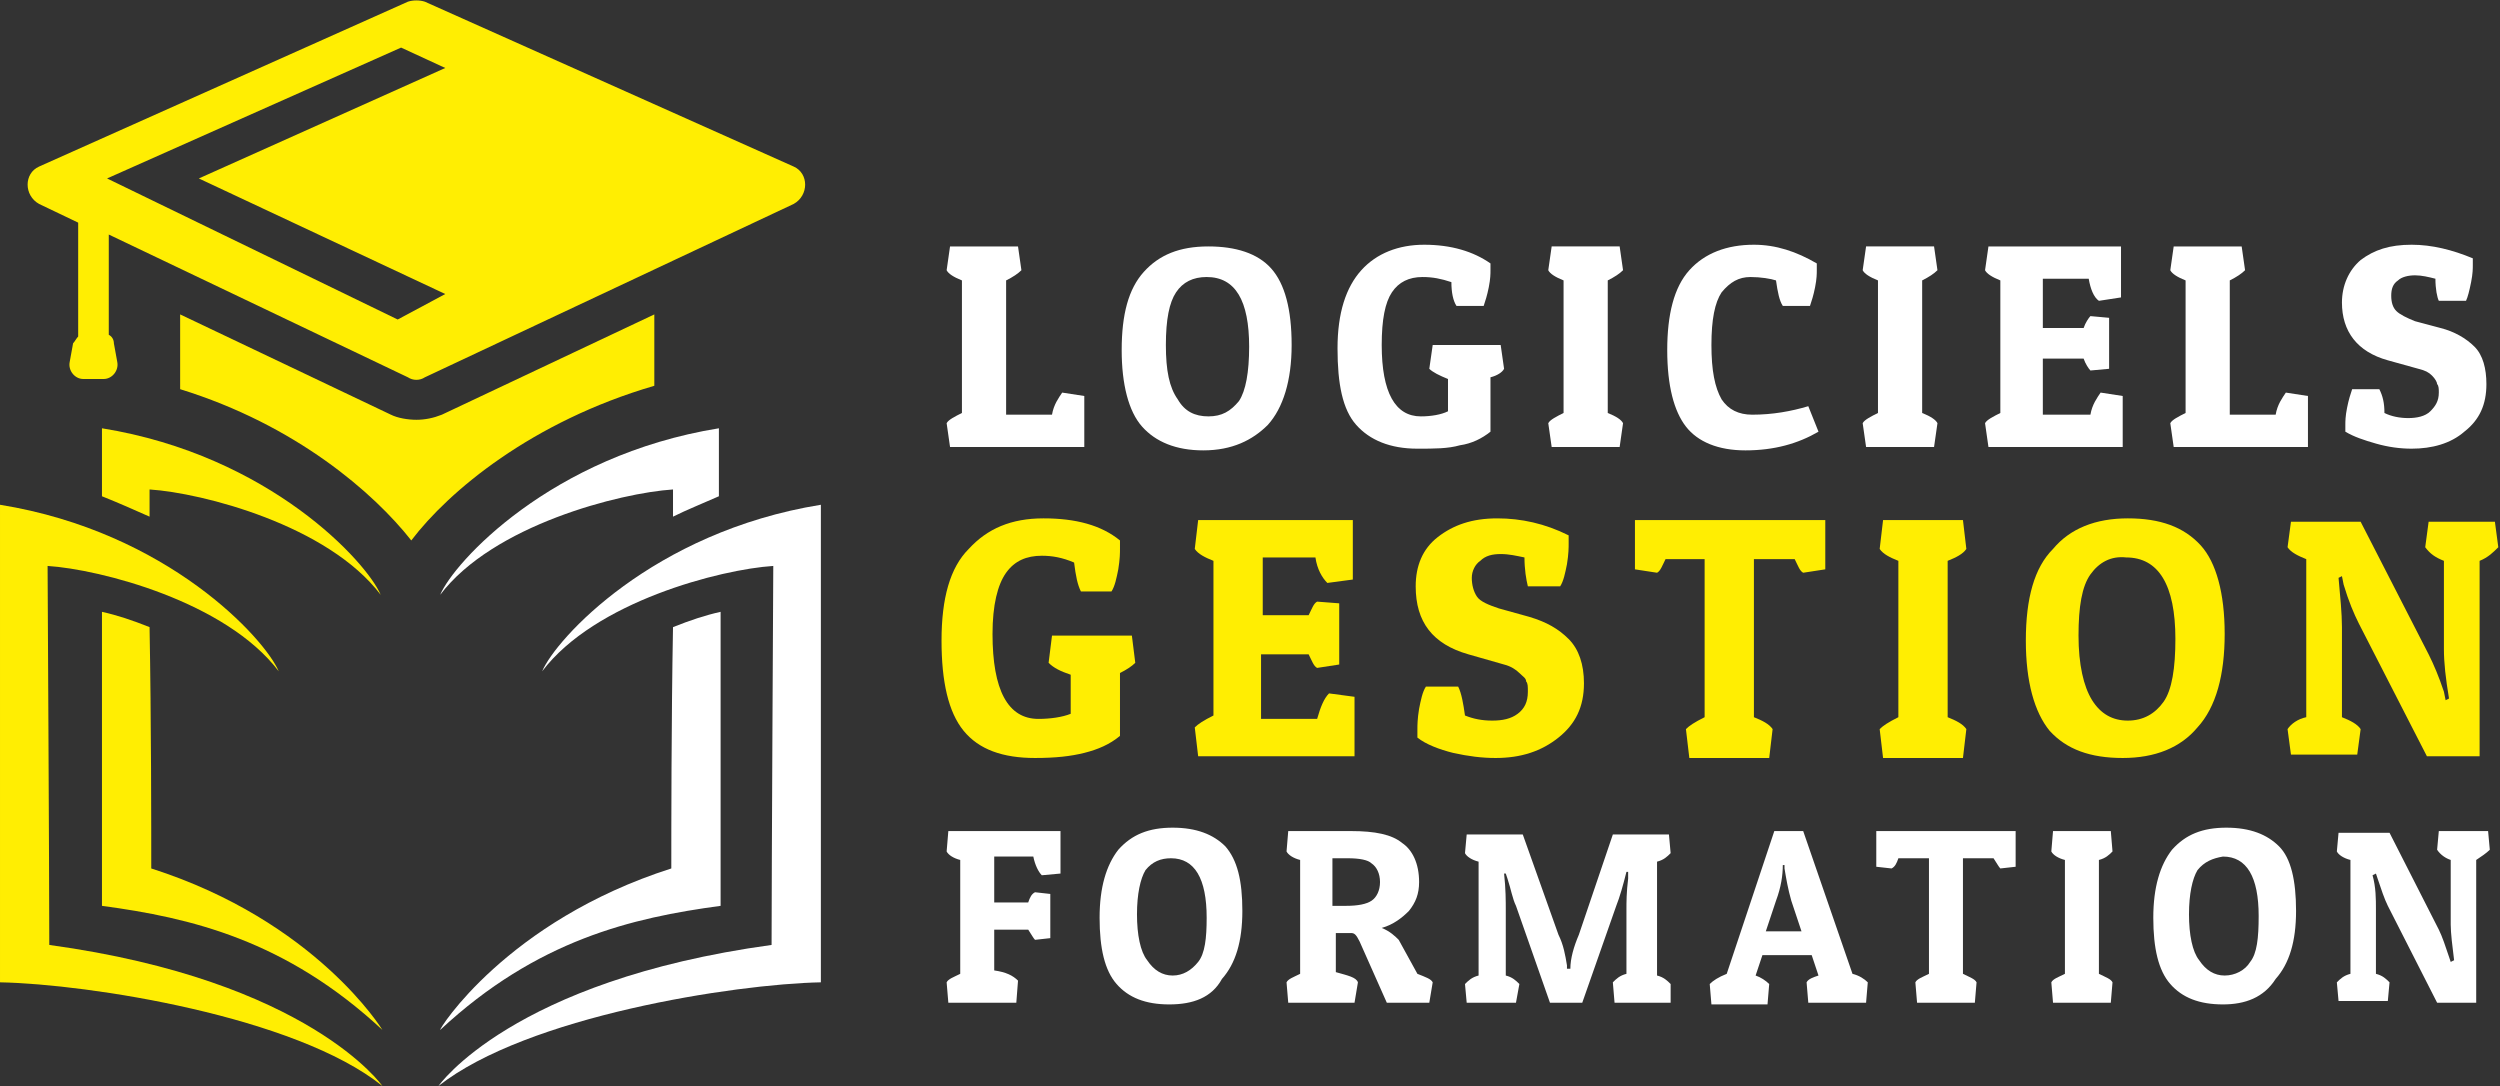 <?xml version="1.0" encoding="utf-8"?>
<!-- Generator: Adobe Illustrator 24.1.0, SVG Export Plug-In . SVG Version: 6.00 Build 0)  -->
<svg version="1.1" id="Layer_1" xmlns="http://www.w3.org/2000/svg" xmlns:xlink="http://www.w3.org/1999/xlink" x="0px" y="0px"
	 width="147.1px" height="63.9px" viewBox="0 0 147.1 63.9" style="enable-background:new 0 0 147.1 63.9;" xml:space="preserve">
<rect x="0" y="0" width="147.1" height="63.9" fill="#333333" stroke="none"/>
<style type="text/css">
	.st0{fill:#FFFFFF;}
	.st1{fill:#FFEE02;}
</style>
<g>
	<path class="st0" d="M63.7,26.3h-7.8l-0.2-1.4c0.1-0.2,0.5-0.4,0.9-0.6v-7.8c-0.5-0.2-0.8-0.4-0.9-0.6l0.2-1.4h4l0.2,1.4
		c-0.2,0.2-0.5,0.4-0.9,0.6v7.9h2.7c0.1-0.6,0.4-1,0.6-1.3l1.3,0.2V26.3z"/>
	<path class="st0" d="M70.8,26.5c-1.6,0-2.8-0.5-3.6-1.4c-0.8-0.9-1.2-2.5-1.2-4.5c0-2.1,0.4-3.6,1.3-4.6c0.9-1,2.1-1.5,3.8-1.5
		c1.6,0,2.9,0.4,3.7,1.3c0.8,0.9,1.2,2.4,1.2,4.5c0,2.1-0.5,3.7-1.4,4.7C73.7,25.9,72.5,26.5,70.8,26.5z M69.2,17.2
		c-0.4,0.6-0.6,1.6-0.6,3.1c0,1.5,0.2,2.5,0.7,3.2c0.4,0.7,1,1,1.8,1c0.8,0,1.3-0.3,1.8-0.9c0.4-0.6,0.6-1.7,0.6-3.2
		c0-2.7-0.8-4.1-2.5-4.1C70.2,16.3,69.6,16.6,69.2,17.2z"/>
	<path class="st0" d="M83.7,16.3c-0.8,0-1.4,0.3-1.8,0.9c-0.4,0.6-0.6,1.6-0.6,3.1c0,2.8,0.8,4.2,2.3,4.2c0.6,0,1.2-0.1,1.6-0.3
		v-1.9c-0.5-0.2-0.9-0.4-1.1-0.6l0.2-1.4h4l0.2,1.4c-0.1,0.2-0.4,0.4-0.8,0.5v3.2c-0.5,0.4-1.1,0.7-1.8,0.8
		c-0.7,0.2-1.5,0.2-2.5,0.2c-1.6,0-2.8-0.5-3.6-1.4c-0.8-0.9-1.1-2.4-1.1-4.5s0.5-3.6,1.4-4.6c0.9-1,2.2-1.5,3.7-1.5
		c1.6,0,2.9,0.4,3.9,1.1c0,0.1,0,0.2,0,0.4c0,0.2,0,0.5-0.1,1c-0.1,0.5-0.2,0.8-0.3,1.1h-1.6c-0.2-0.3-0.3-0.8-0.3-1.4
		C84.8,16.4,84.3,16.3,83.7,16.3z"/>
	<path class="st0" d="M95.3,14.5l0.2,1.4c-0.2,0.2-0.5,0.4-0.9,0.6v7.8c0.5,0.2,0.8,0.4,0.9,0.6l-0.2,1.4h-4l-0.2-1.4
		c0.1-0.2,0.5-0.4,0.9-0.6v-7.8c-0.5-0.2-0.8-0.4-0.9-0.6l0.2-1.4H95.3z"/>
	<path class="st0" d="M104.5,16.5c-0.3-0.1-0.9-0.2-1.5-0.2c-0.7,0-1.2,0.3-1.7,0.9c-0.4,0.6-0.6,1.6-0.6,3.1c0,1.5,0.2,2.5,0.6,3.2
		c0.4,0.6,1,0.9,1.8,0.9c1.2,0,2.3-0.2,3.3-0.5l0.6,1.5c-1.2,0.7-2.6,1.1-4.3,1.1c-1.6,0-2.8-0.5-3.5-1.4c-0.7-0.9-1.1-2.4-1.1-4.5
		c0-2.1,0.4-3.7,1.3-4.7c0.9-1,2.2-1.5,3.8-1.5c1.3,0,2.5,0.4,3.7,1.1c0,0.1,0,0.2,0,0.4c0,0.2,0,0.5-0.1,1
		c-0.1,0.5-0.2,0.8-0.3,1.1h-1.6C104.7,17.7,104.6,17.2,104.5,16.5z"/>
	<path class="st0" d="M113.8,14.5l0.2,1.4c-0.2,0.2-0.5,0.4-0.9,0.6v7.8c0.5,0.2,0.8,0.4,0.9,0.6l-0.2,1.4h-4l-0.2-1.4
		c0.1-0.2,0.5-0.4,0.9-0.6v-7.8c-0.5-0.2-0.8-0.4-0.9-0.6l0.2-1.4H113.8z"/>
	<path class="st0" d="M124.9,26.3h-7.9l-0.2-1.4c0.1-0.2,0.5-0.4,0.9-0.6v-7.8c-0.5-0.2-0.8-0.4-0.9-0.6l0.2-1.4h7.8v3l-1.3,0.2
		c-0.3-0.2-0.5-0.7-0.6-1.3h-2.7v2.9h2.4c0.1-0.3,0.3-0.6,0.4-0.7l1.1,0.1v3l-1.1,0.1c-0.1-0.1-0.3-0.4-0.4-0.7h-2.4v3.3h2.8
		c0.1-0.6,0.4-1,0.6-1.3l1.3,0.2V26.3z"/>
	<path class="st0" d="M135.7,26.3h-7.8l-0.2-1.4c0.1-0.2,0.5-0.4,0.9-0.6v-7.8c-0.5-0.2-0.8-0.4-0.9-0.6l0.2-1.4h4l0.2,1.4
		c-0.2,0.2-0.5,0.4-0.9,0.6v7.9h2.7c0.1-0.6,0.4-1,0.6-1.3l1.3,0.2V26.3z"/>
	<path class="st0" d="M143.3,16.4c-0.4-0.1-0.8-0.2-1.2-0.2c-0.4,0-0.8,0.1-1,0.3c-0.3,0.2-0.4,0.5-0.4,0.9c0,0.4,0.1,0.7,0.3,0.9
		c0.2,0.2,0.6,0.4,1.1,0.6l1.5,0.4c0.8,0.2,1.5,0.6,2,1.1s0.7,1.3,0.7,2.2c0,1.2-0.4,2.1-1.3,2.8c-0.8,0.7-1.9,1-3.1,1
		c-0.7,0-1.4-0.1-2.1-0.3c-0.7-0.2-1.3-0.4-1.8-0.7c0-0.1,0-0.2,0-0.4s0-0.5,0.1-1c0.1-0.5,0.2-0.8,0.3-1.1h1.6
		c0.2,0.4,0.3,0.8,0.3,1.4c0.4,0.2,0.9,0.3,1.4,0.3s1-0.1,1.3-0.4c0.3-0.3,0.5-0.6,0.5-1.1c0-0.2,0-0.4-0.1-0.5
		c0-0.1-0.1-0.3-0.3-0.5c-0.2-0.2-0.4-0.3-0.8-0.4l-1.8-0.5c-1.8-0.5-2.7-1.7-2.7-3.4c0-1,0.4-1.9,1.1-2.5c0.8-0.6,1.7-0.9,3-0.9
		c1.2,0,2.4,0.3,3.6,0.8c0,0.1,0,0.2,0,0.4c0,0.2,0,0.5-0.1,1c-0.1,0.5-0.2,0.9-0.3,1.1h-1.6C143.4,17.5,143.3,17,143.3,16.4z"/>
	<path class="st1" d="M61.3,32.7c-0.9,0-1.6,0.3-2.1,1c-0.5,0.7-0.8,1.9-0.8,3.6c0,3.3,0.9,5,2.7,5c0.7,0,1.4-0.1,1.9-0.3v-2.3
		c-0.6-0.2-1-0.4-1.3-0.7l0.2-1.6h4.7l0.2,1.6c-0.2,0.2-0.5,0.4-0.9,0.6v3.7c-0.6,0.5-1.3,0.8-2.1,1c-0.8,0.2-1.7,0.3-2.9,0.3
		c-1.9,0-3.3-0.5-4.2-1.6c-0.9-1.1-1.3-2.9-1.3-5.3c0-2.5,0.5-4.3,1.6-5.4c1.1-1.2,2.5-1.8,4.4-1.8c1.9,0,3.4,0.4,4.5,1.3
		c0,0.1,0,0.2,0,0.5c0,0.2,0,0.6-0.1,1.2c-0.1,0.5-0.2,1-0.4,1.3h-1.8c-0.2-0.4-0.3-0.9-0.4-1.7C62.5,32.8,61.9,32.7,61.3,32.7z"/>
	<path class="st1" d="M79.8,44.5h-9.3l-0.2-1.7c0.2-0.2,0.5-0.4,1.1-0.7V33c-0.5-0.2-0.9-0.4-1.1-0.7l0.2-1.7h9.1v3.5l-1.5,0.2
		c-0.3-0.3-0.6-0.8-0.7-1.5h-3.1v3.4H77c0.2-0.4,0.3-0.7,0.5-0.8l1.3,0.1v3.6l-1.3,0.2c-0.2-0.1-0.3-0.4-0.5-0.8h-2.8v3.8h3.3
		c0.2-0.7,0.4-1.2,0.7-1.5l1.5,0.2V44.5z"/>
	<path class="st1" d="M89.7,32.8c-0.5-0.1-0.9-0.2-1.4-0.2c-0.5,0-0.9,0.1-1.2,0.4c-0.3,0.2-0.5,0.6-0.5,1c0,0.4,0.1,0.8,0.3,1.1
		c0.2,0.3,0.7,0.5,1.3,0.7l1.8,0.5c1,0.3,1.7,0.7,2.3,1.3c0.6,0.6,0.9,1.5,0.9,2.6c0,1.4-0.5,2.4-1.5,3.2c-1,0.8-2.2,1.2-3.7,1.2
		c-0.8,0-1.6-0.1-2.5-0.3c-0.8-0.2-1.6-0.5-2.1-0.9c0-0.1,0-0.2,0-0.5c0-0.2,0-0.6,0.1-1.2c0.1-0.5,0.2-1,0.4-1.3h1.9
		c0.2,0.4,0.3,1,0.4,1.7c0.5,0.2,1,0.3,1.6,0.3c0.6,0,1.1-0.1,1.5-0.4c0.4-0.3,0.6-0.7,0.6-1.3c0-0.3,0-0.5-0.1-0.6
		c0-0.2-0.2-0.3-0.4-0.5c-0.2-0.2-0.5-0.4-0.9-0.5l-2.1-0.6c-2.1-0.6-3.1-1.9-3.1-4c0-1.2,0.4-2.2,1.3-2.9c0.9-0.7,2-1.1,3.5-1.1
		c1.4,0,2.8,0.3,4.2,1c0,0.1,0,0.2,0,0.5c0,0.2,0,0.6-0.1,1.2c-0.1,0.5-0.2,1-0.4,1.3h-1.9C89.8,34.1,89.7,33.5,89.7,32.8z"/>
	<path class="st1" d="M107.4,30.6v2.9l-1.3,0.2c-0.2-0.1-0.3-0.4-0.5-0.8h-2.4v9.3c0.5,0.2,0.9,0.4,1.1,0.7l-0.2,1.7h-4.7l-0.2-1.7
		c0.2-0.2,0.5-0.4,1.1-0.7v-9.3H98c-0.2,0.4-0.3,0.7-0.5,0.8l-1.3-0.2v-2.9H107.4z"/>
	<path class="st1" d="M115.5,30.6l0.2,1.7c-0.2,0.3-0.6,0.5-1.1,0.7v9.2c0.5,0.2,0.9,0.4,1.1,0.7l-0.2,1.7h-4.7l-0.2-1.7
		c0.2-0.2,0.5-0.4,1.1-0.7V33c-0.5-0.2-0.9-0.4-1.1-0.7l0.2-1.7H115.5z"/>
	<path class="st1" d="M124.9,44.6c-1.9,0-3.3-0.5-4.3-1.6c-0.9-1.1-1.4-2.9-1.4-5.3c0-2.5,0.5-4.3,1.6-5.4c1-1.2,2.5-1.8,4.4-1.8
		c1.9,0,3.3,0.5,4.3,1.6c0.9,1,1.4,2.8,1.4,5.2s-0.5,4.3-1.6,5.5C128.3,44,126.8,44.6,124.9,44.6z M123,33.8
		c-0.5,0.7-0.7,1.9-0.7,3.6c0,1.7,0.3,3,0.8,3.8c0.5,0.8,1.2,1.2,2.1,1.2c0.9,0,1.6-0.4,2.1-1.1c0.5-0.7,0.7-2,0.7-3.7
		c0-3.2-1-4.8-2.9-4.8C124.2,32.7,123.5,33.1,123,33.8z"/>
	<path class="st1" d="M137.8,36.9v5.3c0.5,0.2,0.9,0.4,1.1,0.7l-0.2,1.5h-3.9l-0.2-1.5c0.2-0.3,0.6-0.6,1.1-0.7v-9.3
		c-0.5-0.2-0.9-0.4-1.1-0.7l0.2-1.5h4.1l4,7.8c0.3,0.6,0.6,1.3,0.9,2.2l0.1,0.5l0.2-0.1c-0.2-1.2-0.3-2.1-0.3-2.9v-5.2
		c-0.5-0.2-0.8-0.4-1.1-0.8l0.2-1.5h3.9l0.2,1.5c-0.3,0.3-0.6,0.6-1.1,0.8v11.5h-3.1l-4-7.8c-0.3-0.6-0.6-1.3-0.9-2.3l-0.1-0.5
		l-0.2,0.1C137.7,35.1,137.8,36.1,137.8,36.9z"/>
	<path class="st0" d="M62.4,48.9v2.5l-1.1,0.1c-0.2-0.2-0.4-0.6-0.5-1.1h-2.3v2.7h2c0.1-0.3,0.2-0.5,0.4-0.6l0.9,0.1v2.6l-0.9,0.1
		c-0.1-0.1-0.2-0.3-0.4-0.6h-2v2.4c0.7,0.1,1.1,0.3,1.4,0.6L59.8,59h-4l-0.1-1.2c0.1-0.2,0.4-0.3,0.8-0.5v-6.7
		c-0.4-0.1-0.7-0.3-0.8-0.5l0.1-1.2H62.4z"/>
	<path class="st0" d="M68.8,59.1c-1.4,0-2.4-0.4-3.1-1.2c-0.7-0.8-1-2.1-1-3.9c0-1.8,0.4-3.1,1.1-4c0.8-0.9,1.8-1.3,3.2-1.3
		s2.4,0.4,3.1,1.1c0.7,0.8,1,2,1,3.8s-0.4,3.1-1.2,4C71.3,58.7,70.2,59.1,68.8,59.1z M67.4,51.2c-0.3,0.5-0.5,1.4-0.5,2.6
		s0.2,2.2,0.6,2.7c0.4,0.6,0.9,0.9,1.5,0.9c0.6,0,1.1-0.3,1.5-0.8S71,55.2,71,54c0-2.3-0.7-3.5-2.1-3.5
		C68.3,50.5,67.8,50.7,67.4,51.2z"/>
	<path class="st0" d="M83.5,51.9c0,0.7-0.2,1.2-0.6,1.7c-0.4,0.4-0.9,0.8-1.6,1c0.5,0.2,0.8,0.5,1,0.7l1.1,2
		c0.5,0.2,0.8,0.3,0.9,0.5L84.1,59h-2.5L80,55.4c-0.2-0.4-0.3-0.5-0.5-0.5h-0.9v2.3c0.7,0.2,1.2,0.3,1.3,0.6L79.7,59h-3.9l-0.1-1.2
		c0.1-0.2,0.4-0.3,0.8-0.5v-6.7c-0.4-0.1-0.7-0.3-0.8-0.5l0.1-1.2h3.7c1.4,0,2.4,0.2,3,0.7C83.1,50,83.5,50.8,83.5,51.9z M79.3,50.5
		h-0.9v2.8h0.8c0.7,0,1.2-0.1,1.5-0.3c0.3-0.2,0.5-0.6,0.5-1.1s-0.2-0.9-0.5-1.1C80.5,50.6,80,50.5,79.3,50.5z"/>
	<path class="st0" d="M95.7,53.5c0-0.4,0-1,0.1-1.8l0-0.4l-0.1,0c-0.2,0.8-0.4,1.5-0.6,2L93.1,59h-1.9l-2-5.7
		c-0.2-0.4-0.3-1-0.5-1.6l-0.1-0.3l-0.1,0c0.1,0.9,0.1,1.6,0.1,2.2v3.8c0.4,0.1,0.6,0.3,0.8,0.5L89.2,59h-2.9l-0.1-1.1
		c0.2-0.2,0.4-0.4,0.8-0.5v-6.7c-0.4-0.1-0.7-0.3-0.8-0.5l0.1-1.1h3.3l2.1,5.9c0.3,0.6,0.4,1.2,0.5,1.8l0,0.2h0.2
		c0-0.6,0.2-1.3,0.5-2l2-5.9h3.3l0.1,1.1c-0.2,0.2-0.4,0.4-0.8,0.5v6.7c0.4,0.1,0.6,0.3,0.8,0.5L98.3,59H95l-0.1-1.2
		c0.2-0.2,0.4-0.4,0.8-0.5V53.5z"/>
	<path class="st0" d="M106.1,48.9l2.9,8.4c0.4,0.1,0.7,0.3,0.9,0.5l-0.1,1.2h-3.4l-0.1-1.2c0.1-0.2,0.4-0.3,0.7-0.4l-0.4-1.2h-2.9
		l-0.4,1.2c0.3,0.1,0.6,0.3,0.8,0.5l-0.1,1.2h-3.3l-0.1-1.2c0.2-0.2,0.5-0.4,1-0.6l2.8-8.4H106.1z M104.9,50.9
		c0,0.6-0.1,1.3-0.4,2.1l-0.6,1.8h2.1l-0.6-1.8c-0.2-0.7-0.3-1.3-0.4-1.9l0-0.2H104.9z"/>
	<path class="st0" d="M118.6,48.9V51l-0.9,0.1c-0.1-0.1-0.2-0.3-0.4-0.6h-1.8v6.8c0.4,0.2,0.7,0.3,0.8,0.5l-0.1,1.2h-3.4l-0.1-1.2
		c0.1-0.2,0.4-0.3,0.8-0.5v-6.8h-1.8c-0.1,0.3-0.2,0.5-0.4,0.6l-0.9-0.1v-2.1H118.6z"/>
	<path class="st0" d="M124.2,48.9l0.1,1.2c-0.2,0.2-0.4,0.4-0.8,0.5v6.7c0.4,0.2,0.7,0.3,0.8,0.5l-0.1,1.2h-3.4l-0.1-1.2
		c0.1-0.2,0.4-0.3,0.8-0.5v-6.7c-0.4-0.1-0.7-0.3-0.8-0.5l0.1-1.2H124.2z"/>
	<path class="st0" d="M130.8,59.1c-1.4,0-2.4-0.4-3.1-1.2c-0.7-0.8-1-2.1-1-3.9c0-1.8,0.4-3.1,1.1-4c0.8-0.9,1.8-1.3,3.2-1.3
		c1.4,0,2.4,0.4,3.1,1.1s1,2,1,3.8s-0.4,3.1-1.2,4C133.2,58.7,132.1,59.1,130.8,59.1z M129.3,51.2c-0.3,0.5-0.5,1.4-0.5,2.6
		s0.2,2.2,0.6,2.7c0.4,0.6,0.9,0.9,1.5,0.9c0.6,0,1.2-0.3,1.5-0.8c0.4-0.5,0.5-1.4,0.5-2.7c0-2.3-0.7-3.5-2.1-3.5
		C130.2,50.5,129.7,50.7,129.3,51.2z"/>
	<path class="st0" d="M139.8,53.5v3.8c0.4,0.1,0.6,0.3,0.8,0.5l-0.1,1.1h-2.9l-0.1-1.1c0.2-0.2,0.4-0.4,0.8-0.5v-6.7
		c-0.4-0.1-0.7-0.3-0.8-0.5l0.1-1.1h3l2.9,5.7c0.2,0.4,0.4,1,0.6,1.6l0.1,0.3l0.2-0.1c-0.1-0.8-0.2-1.6-0.2-2.1v-3.8
		c-0.3-0.1-0.6-0.3-0.8-0.6l0.1-1.1h2.9l0.1,1.1c-0.2,0.2-0.5,0.4-0.8,0.6V59h-2.3l-2.9-5.7c-0.2-0.4-0.4-1-0.6-1.6l-0.1-0.3
		l-0.2,0.1C139.8,52.2,139.8,52.9,139.8,53.5z"/>
</g>
<g>
	<g>
		<path class="st1" d="M46.7,9.8L25,0.1c-0.3-0.1-0.7-0.1-1,0L2.3,9.8c-0.9,0.4-0.9,1.7,0,2.2l2.3,1.1v6.7c-0.1,0.1-0.2,0.3-0.3,0.4
			l-0.2,1.1c-0.1,0.5,0.3,1,0.8,1h1.2c0.5,0,0.9-0.5,0.8-1l-0.2-1.1c0-0.2-0.1-0.4-0.3-0.5v-5.9L24,22.2c0.3,0.2,0.7,0.2,1,0
			L46.7,12C47.6,11.5,47.6,10.2,46.7,9.8z M26.2,17.3l-2.8,1.5L6.3,10.5l17.3-7.7L26.2,4l-14.5,6.5L26.2,17.3z"/>
		<g>
			<path class="st1" d="M8.8,30.4c0-1,0-1.6,0-1.6c3.1,0.2,10.5,2.1,13.6,6.2c-0.8-1.9-6.5-8.2-16.4-9.8c0,1,0,2.4,0,4
				C7,29.6,7.9,30,8.8,30.4z"/>
			<path class="st1" d="M8.9,51.1c0-2.2,0-8.8-0.1-14.2c-1-0.4-1.9-0.7-2.8-0.9c0,8.2,0,17.3,0,17.3c5.2,0.7,10.8,2,16.5,7.3
				C22.5,60.6,18.6,54.2,8.9,51.1z"/>
		</g>
		<path class="st1" d="M22.5,63.9c0,0-4.3-6.2-19.6-8.3c0-3.9-0.1-22.3-0.1-22.3c3.1,0.2,10.5,2.1,13.6,6.2
			c-0.8-1.9-6.5-8.2-16.4-9.8c0,6.4,0,28.1,0,28.1C5.2,57.9,17.4,59.8,22.5,63.9z"/>
		<path class="st0" d="M39.6,30.4c0-1,0-1.6,0-1.6C36.5,29,29,30.9,25.9,35c0.8-1.9,6.5-8.2,16.4-9.8c0,1,0,2.4,0,4
			C41.4,29.6,40.4,30,39.6,30.4z"/>
		<path class="st1" d="M24.2,31.8c2.2-2.9,7.1-7,14.3-9.1v-4.2L26,24.4c-0.5,0.2-1,0.3-1.5,0.3c-0.5,0-1.1-0.1-1.5-0.3l-12.4-5.9
			v4.4C17.4,25,22,29,24.2,31.8z"/>
		<path class="st0" d="M39.5,51.1c0-2.2,0-8.8,0.1-14.2c1-0.4,1.9-0.7,2.8-0.9c0,8.2,0,17.3,0,17.3c-5.2,0.7-10.8,2-16.5,7.3
			C25.8,60.6,29.8,54.2,39.5,51.1z"/>
		<path class="st0" d="M25.8,63.9c0,0,4.3-6.2,19.6-8.3c0-3.9,0.1-22.3,0.1-22.3c-3.1,0.2-10.5,2.1-13.6,6.2
			c0.8-1.9,6.5-8.2,16.4-9.8c0,6.4,0,28.1,0,28.1C43.2,57.9,31,59.8,25.8,63.9z"/>
	</g>
</g>
</svg>
